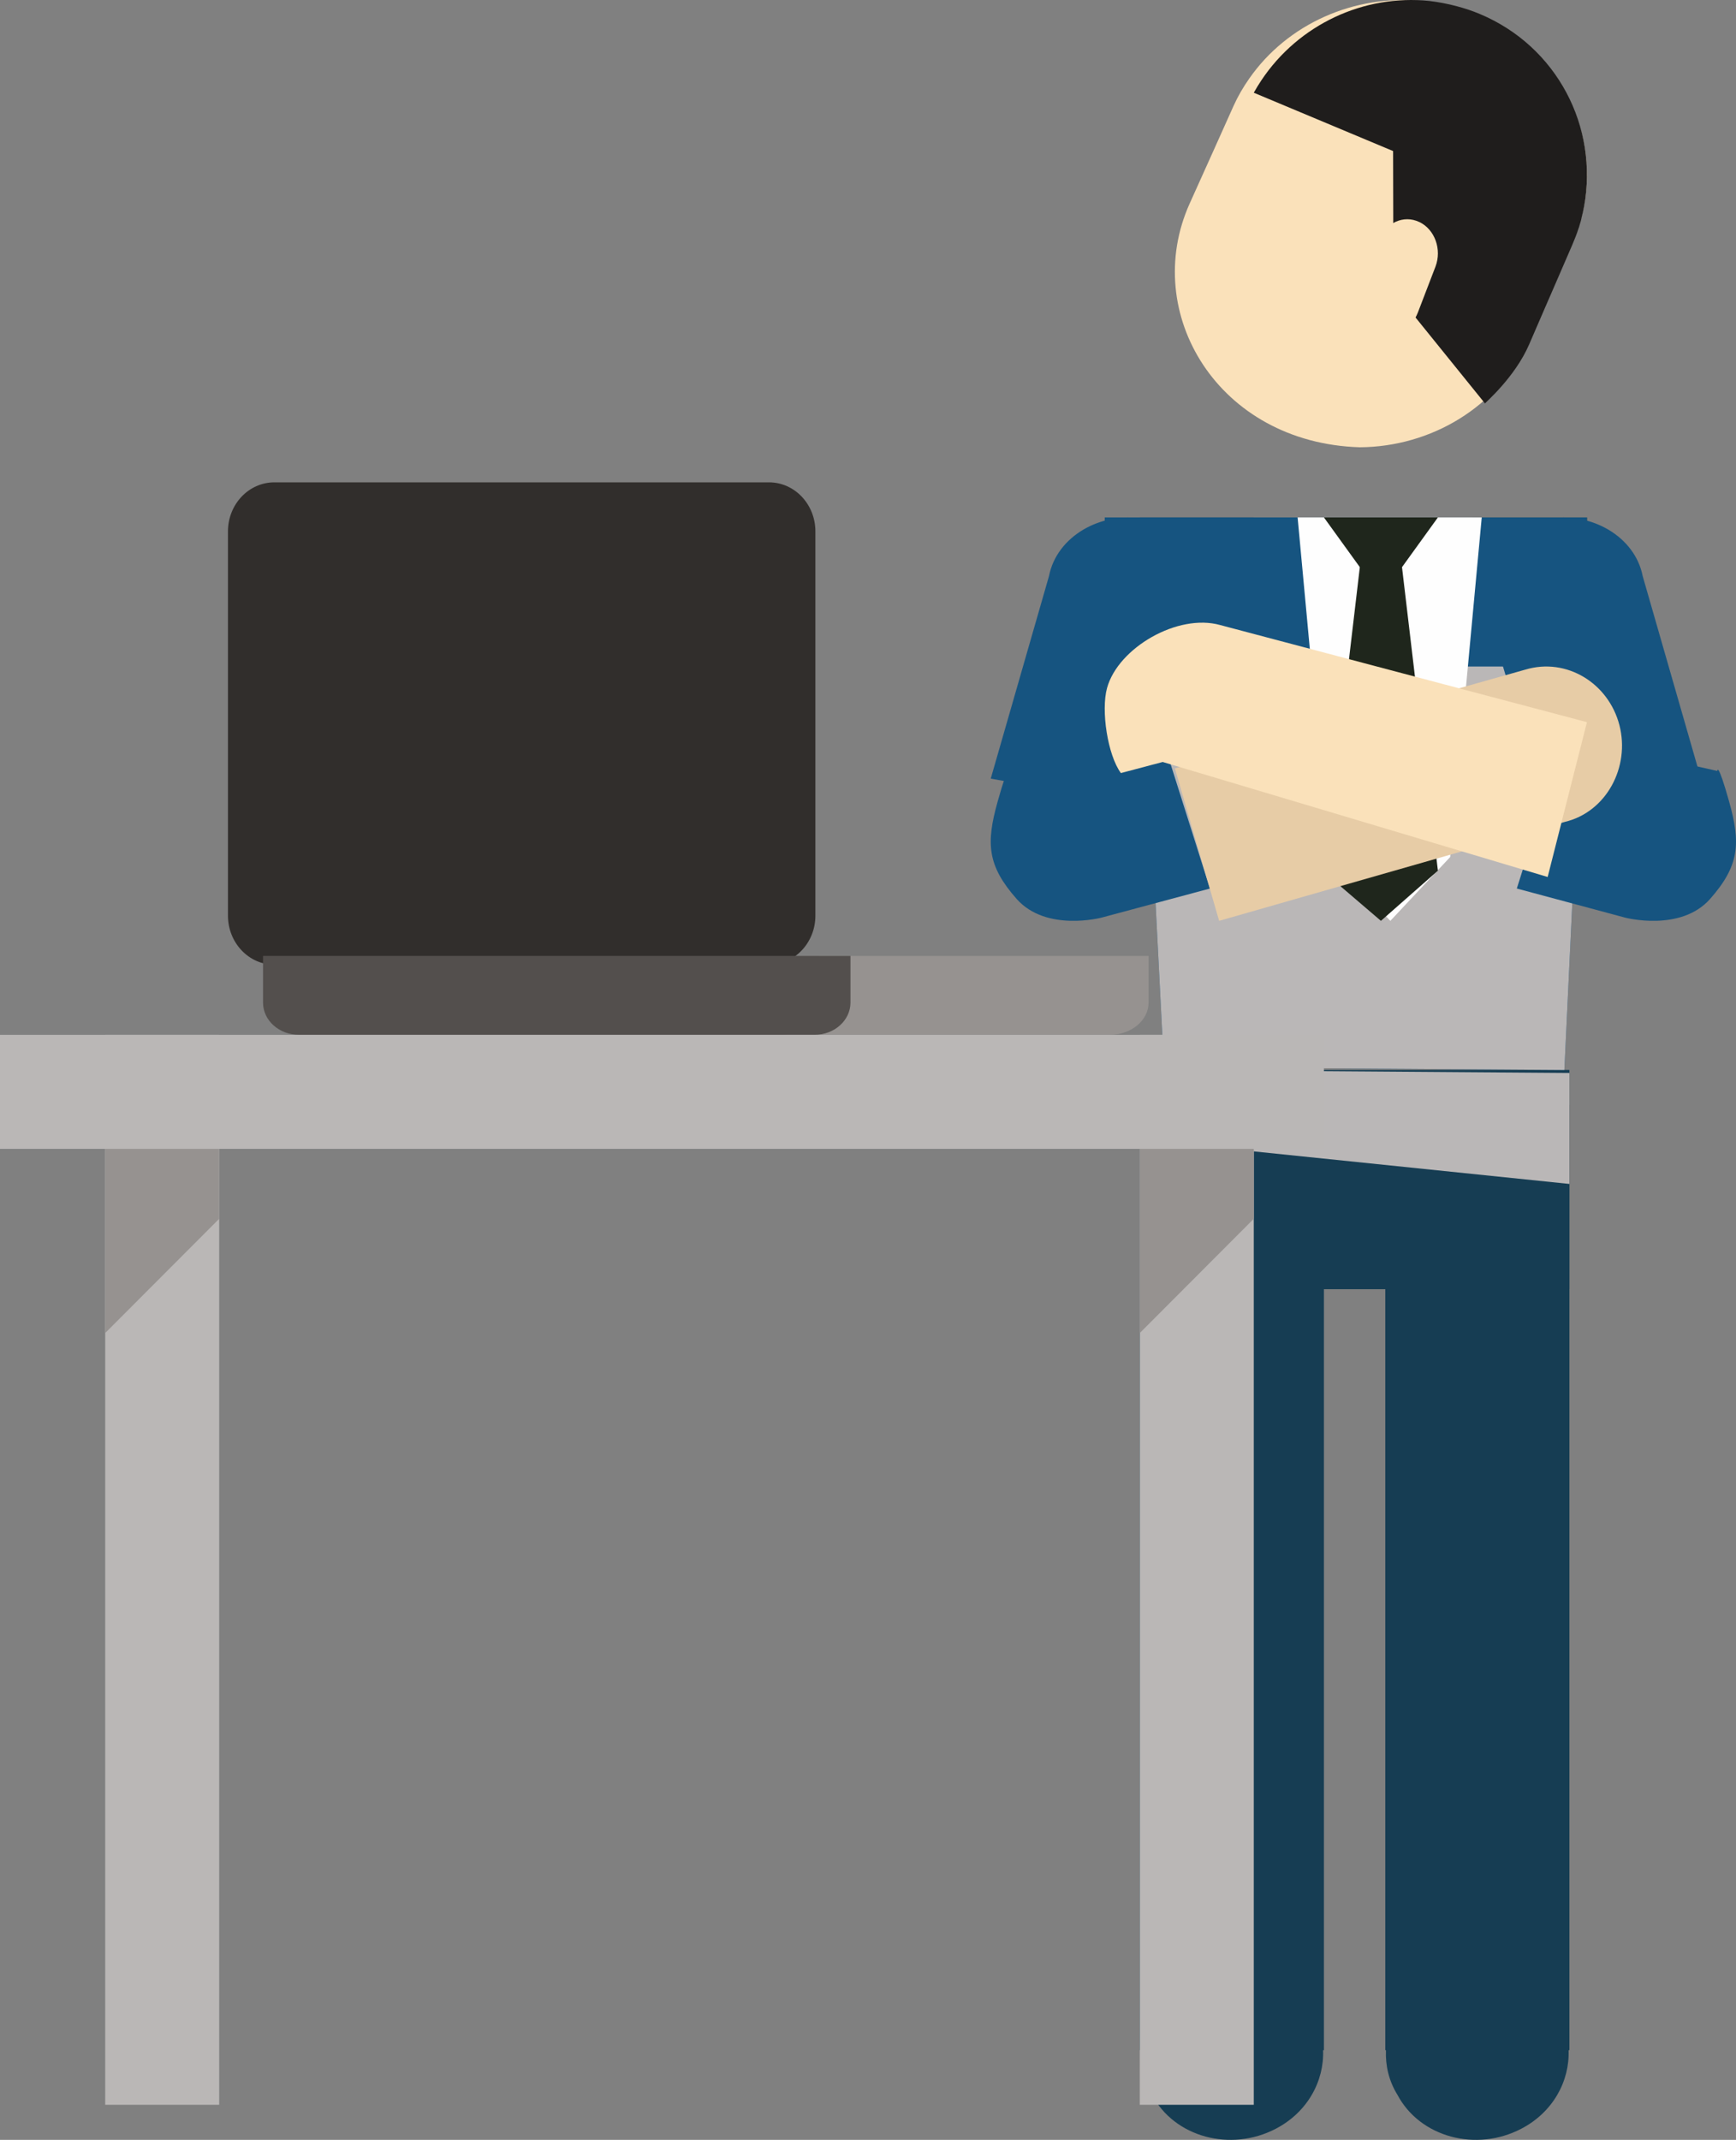 <?xml version="1.0" encoding="UTF-8"?>
<svg width="198px" height="244px" viewBox="0 0 198 244" version="1.1" xmlns="http://www.w3.org/2000/svg" xmlns:xlink="http://www.w3.org/1999/xlink">
    <rect x="0" y="0" width="198" height="244" fill="#808080" stroke="none"/>
    <!-- Generator: Sketch 46.1 (44463) - http://www.bohemiancoding.com/sketch -->
    <title>Page 1</title>
    <desc>Created with Sketch.</desc>
    <defs></defs>
    <g id="Page-1" stroke="none" stroke-width="1" fill="none" fill-rule="evenodd">
        <g transform="translate(99, 122) scale(-1, 1) translate(-99, -122) ">
            <path d="M47,126 L68,126 L68,233.777 L67.92,233.777 C67.991,235.511 67.599,237.265 66.619,238.848 C64.043,243.716 57.618,245.412 52.489,242.732 C48.88,240.855 46.964,237.312 47.094,233.777 L47,233.777 L47,126 Z" id="Fill-1" fill="#163D53"></path>
            <path d="M19,126 L40,126 L40,233.777 L39.924,233.777 C39.996,235.511 39.603,237.265 38.623,238.848 C36.047,243.716 29.62,245.412 24.491,242.732 C20.881,240.855 18.964,237.312 19.094,233.777 L19,233.777 L19,126 Z" id="Fill-3" fill="#163D53"></path>
            <polygon id="Fill-5" fill="#163D53" points="19 147 66 147 66 122 19 122"></polygon>
            <polygon id="Fill-7" fill="#BAB7B7" style="mix-blend-mode: multiply;" points="19 135 66 130.155 66 122 19 122.346"></polygon>
            <path d="M26.081,59 C26.081,59 17,59 17,67.913 L19.576,122 L65.241,121.682 L68,67.942 C68,67.942 68,59.024 58.919,59.024 L26.081,59.024 L26.081,59 Z" id="Fill-8" fill="#165480"></path>
            <path d="M26.081,59 C26.081,59 17,59 17,67.913 L19.576,122 L65.241,121.682 L68,67.942 C68,67.942 68,59.024 58.919,59.024 L26.081,59.024 L26.081,59 Z" id="Fill-9" fill="#BAB7B7" style="mix-blend-mode: multiply;"></path>
            <polygon id="Fill-10" fill="#223C1B" points="55 72 68 72 68 59 55 59"></polygon>
            <polygon id="Fill-11" fill="#223C1B" points="17 72 30 72 30 59 17 59"></polygon>
            <path d="M17.864,25.552 C17.806,25.367 17.743,25.156 17.685,24.97 C17.659,24.852 17.632,24.729 17.592,24.586 C17.538,24.404 17.516,24.231 17.458,24.041 C17.414,23.826 17.365,23.585 17.32,23.366 C15.654,14.445 20.595,5.31 29.751,1.612 C30.637,1.257 31.533,0.97 32.446,0.734 C33.538,0.451 34.629,0.244 35.73,0.118 C43.482,-0.689 51.158,2.697 55.52,8.962 C56.206,9.941 56.812,10.975 57.311,12.086 L59.574,17.13 L62.315,23.214 C67.915,35.672 59.08,50.51 42.912,51 C34.803,50.954 27.108,46.424 23.727,38.901 L20.991,32.814 L18.692,27.701 C18.412,27.081 18.167,26.477 17.957,25.827 C17.922,25.738 17.882,25.65 17.864,25.552" id="Fill-12" fill="#FAE1BA"></path>
            <path d="M54.125,9.144 C49.881,2.791 42.453,-0.668 34.976,0.108 C33.917,0.235 32.862,0.436 31.812,0.719 C30.936,0.953 30.069,1.236 29.215,1.597 C20.399,5.291 15.672,14.499 17.327,23.528 C17.373,23.749 17.419,23.992 17.465,24.213 C17.523,24.402 17.544,24.578 17.598,24.767 C17.635,24.911 17.66,25.034 17.685,25.153 C17.74,25.342 17.806,25.555 17.861,25.744 C17.877,25.842 17.915,25.933 17.952,26.023 C18.161,26.675 18.402,27.291 18.673,27.919 L20.916,33.098 C20.916,33.098 21.979,35.527 23.588,39.262 C25.197,43 28.59,45.91 28.631,46 L39.073,33.081 L39.11,17.224 L55,10.572 C54.725,10.084 54.433,9.604 54.125,9.144" id="Fill-13" fill="#1F1D1C"></path>
            <path d="M40.88,37.683 L40.865,37.692 C39.1,38.527 37.04,37.606 36.288,35.644 L34.276,30.401 C33.528,28.439 34.353,26.154 36.119,25.314 L36.137,25.31 C37.899,24.471 39.959,25.396 40.71,27.354 L42.723,32.601 C43.474,34.558 42.645,36.848 40.88,37.683" id="Fill-14" fill="#FAE1BA"></path>
            <polygon id="Fill-15" fill="#165480" points="17 76 72 76 72 59 17 59"></polygon>
            <polygon id="Fill-16" fill="#165480" points="55 72 68 72 68 59 55 59"></polygon>
            <path d="M78.356,65.684 C77.469,61.167 72.492,58.314 67.51,59.143 C62.524,59.972 59.061,64.261 60.227,68.671 L67.218,92 L85,88.781 L78.356,65.684 Z" id="Fill-17" fill="#165480"></path>
            <polygon id="Fill-18" fill="#FEFEFE" points="50 59 29 59 32.599 97.721 39.423 105 46.401 97.721"></polygon>
            <polygon id="Fill-19" fill="#1F261C" points="34 59 47 59 40.498 68"></polygon>
            <polygon id="Fill-20" fill="#1F261C" points="38.292 63 34 99.28 40.498 105 47 99.438 42.708 63"></polygon>
            <path d="M60,101.316 L72.362,104.633 C72.362,104.633 78.679,106.307 82.046,102.503 C85.408,98.703 85.544,96.145 84.218,91.415 C82.892,86.684 82.865,87.904 82.865,87.904 L65.475,84 L60,101.316 Z" id="Fill-21" fill="#165480"></path>
            <path d="M10.644,65.685 C11.531,61.168 16.508,58.314 21.494,59.143 C26.48,59.973 29.939,64.262 28.773,68.672 L21.782,92 L4,88.784 L10.644,65.685 Z" id="Fill-22" fill="#165480"></path>
            <path d="M25,101.314 L12.641,104.635 C12.641,104.635 6.32,106.304 2.957,102.505 C-0.405,98.702 -0.545,96.144 0.781,91.414 C2.107,86.684 2.134,87.908 2.134,87.908 L19.524,84 L25,101.314 Z" id="Fill-23" fill="#165480"></path>
            <path d="M64,87.616 L58.951,105 L19.514,93.715 C14.783,92.589 12.062,87.459 13.297,82.686 C14.532,77.909 19.318,74.935 24.038,76.357 L64,87.616 Z" id="Fill-24" fill="#E7CCA6"></path>
            <path d="M17,82.344 L21.481,100 L65.388,86.886 L70.156,88.15 C71.664,86.104 72.448,81.013 71.732,78.438 C70.464,73.867 63.67,69.912 58.829,71.272 L17,82.344 Z" id="Fill-25" fill="#FAE1BA"></path>
            <polygon id="Fill-27" fill="#BAB7B6" points="173 240 186 240 186 118 173 118"></polygon>
            <polygon id="Fill-28" fill="#969290" points="186 131 173 131 173 138.972 186 152"></polygon>
            <polygon id="Fill-29" fill="#BAB7B6" points="55 240 68 240 68 118 55 118"></polygon>
            <polygon id="Fill-30" fill="#969290" points="68 131 55 131 55 138.972 68 152"></polygon>
            <path d="M166.708,55 L110.292,55 C107.368,55 105,57.504 105,60.595 L105,61.769 L105,103.231 L105,104.405 C105,107.496 107.368,110 110.292,110 L166.708,110 C169.632,110 172,107.496 172,104.405 L172,103.231 L172,61.769 L172,60.595 C172,57.504 169.632,55 166.708,55" id="Fill-31" fill="#312E2C"></path>
            <path d="M104.565,114.325 L104.565,113.502 L104.565,112.678 L104.565,109 L71.439,109 L67,109 L67,112.678 L67,113.502 L67,114.325 C67,116.357 68.983,118 71.439,118 L109,118 C106.548,118 104.565,116.357 104.565,114.325" id="Fill-32" fill="#969290"></path>
            <path d="M168,114.325 L168,109 L105.115,109 L101,109 L101,112.678 L101,113.502 L101,114.325 C101,116.357 102.84,118 105.115,118 L163.881,118 C166.16,118 168,116.357 168,114.325" id="Fill-33" fill="#534F4D"></path>
            <polygon id="Fill-34" fill="#BAB7B6" points="47 131 198 131 198 118 47 118"></polygon>
        </g>
    </g>
</svg>